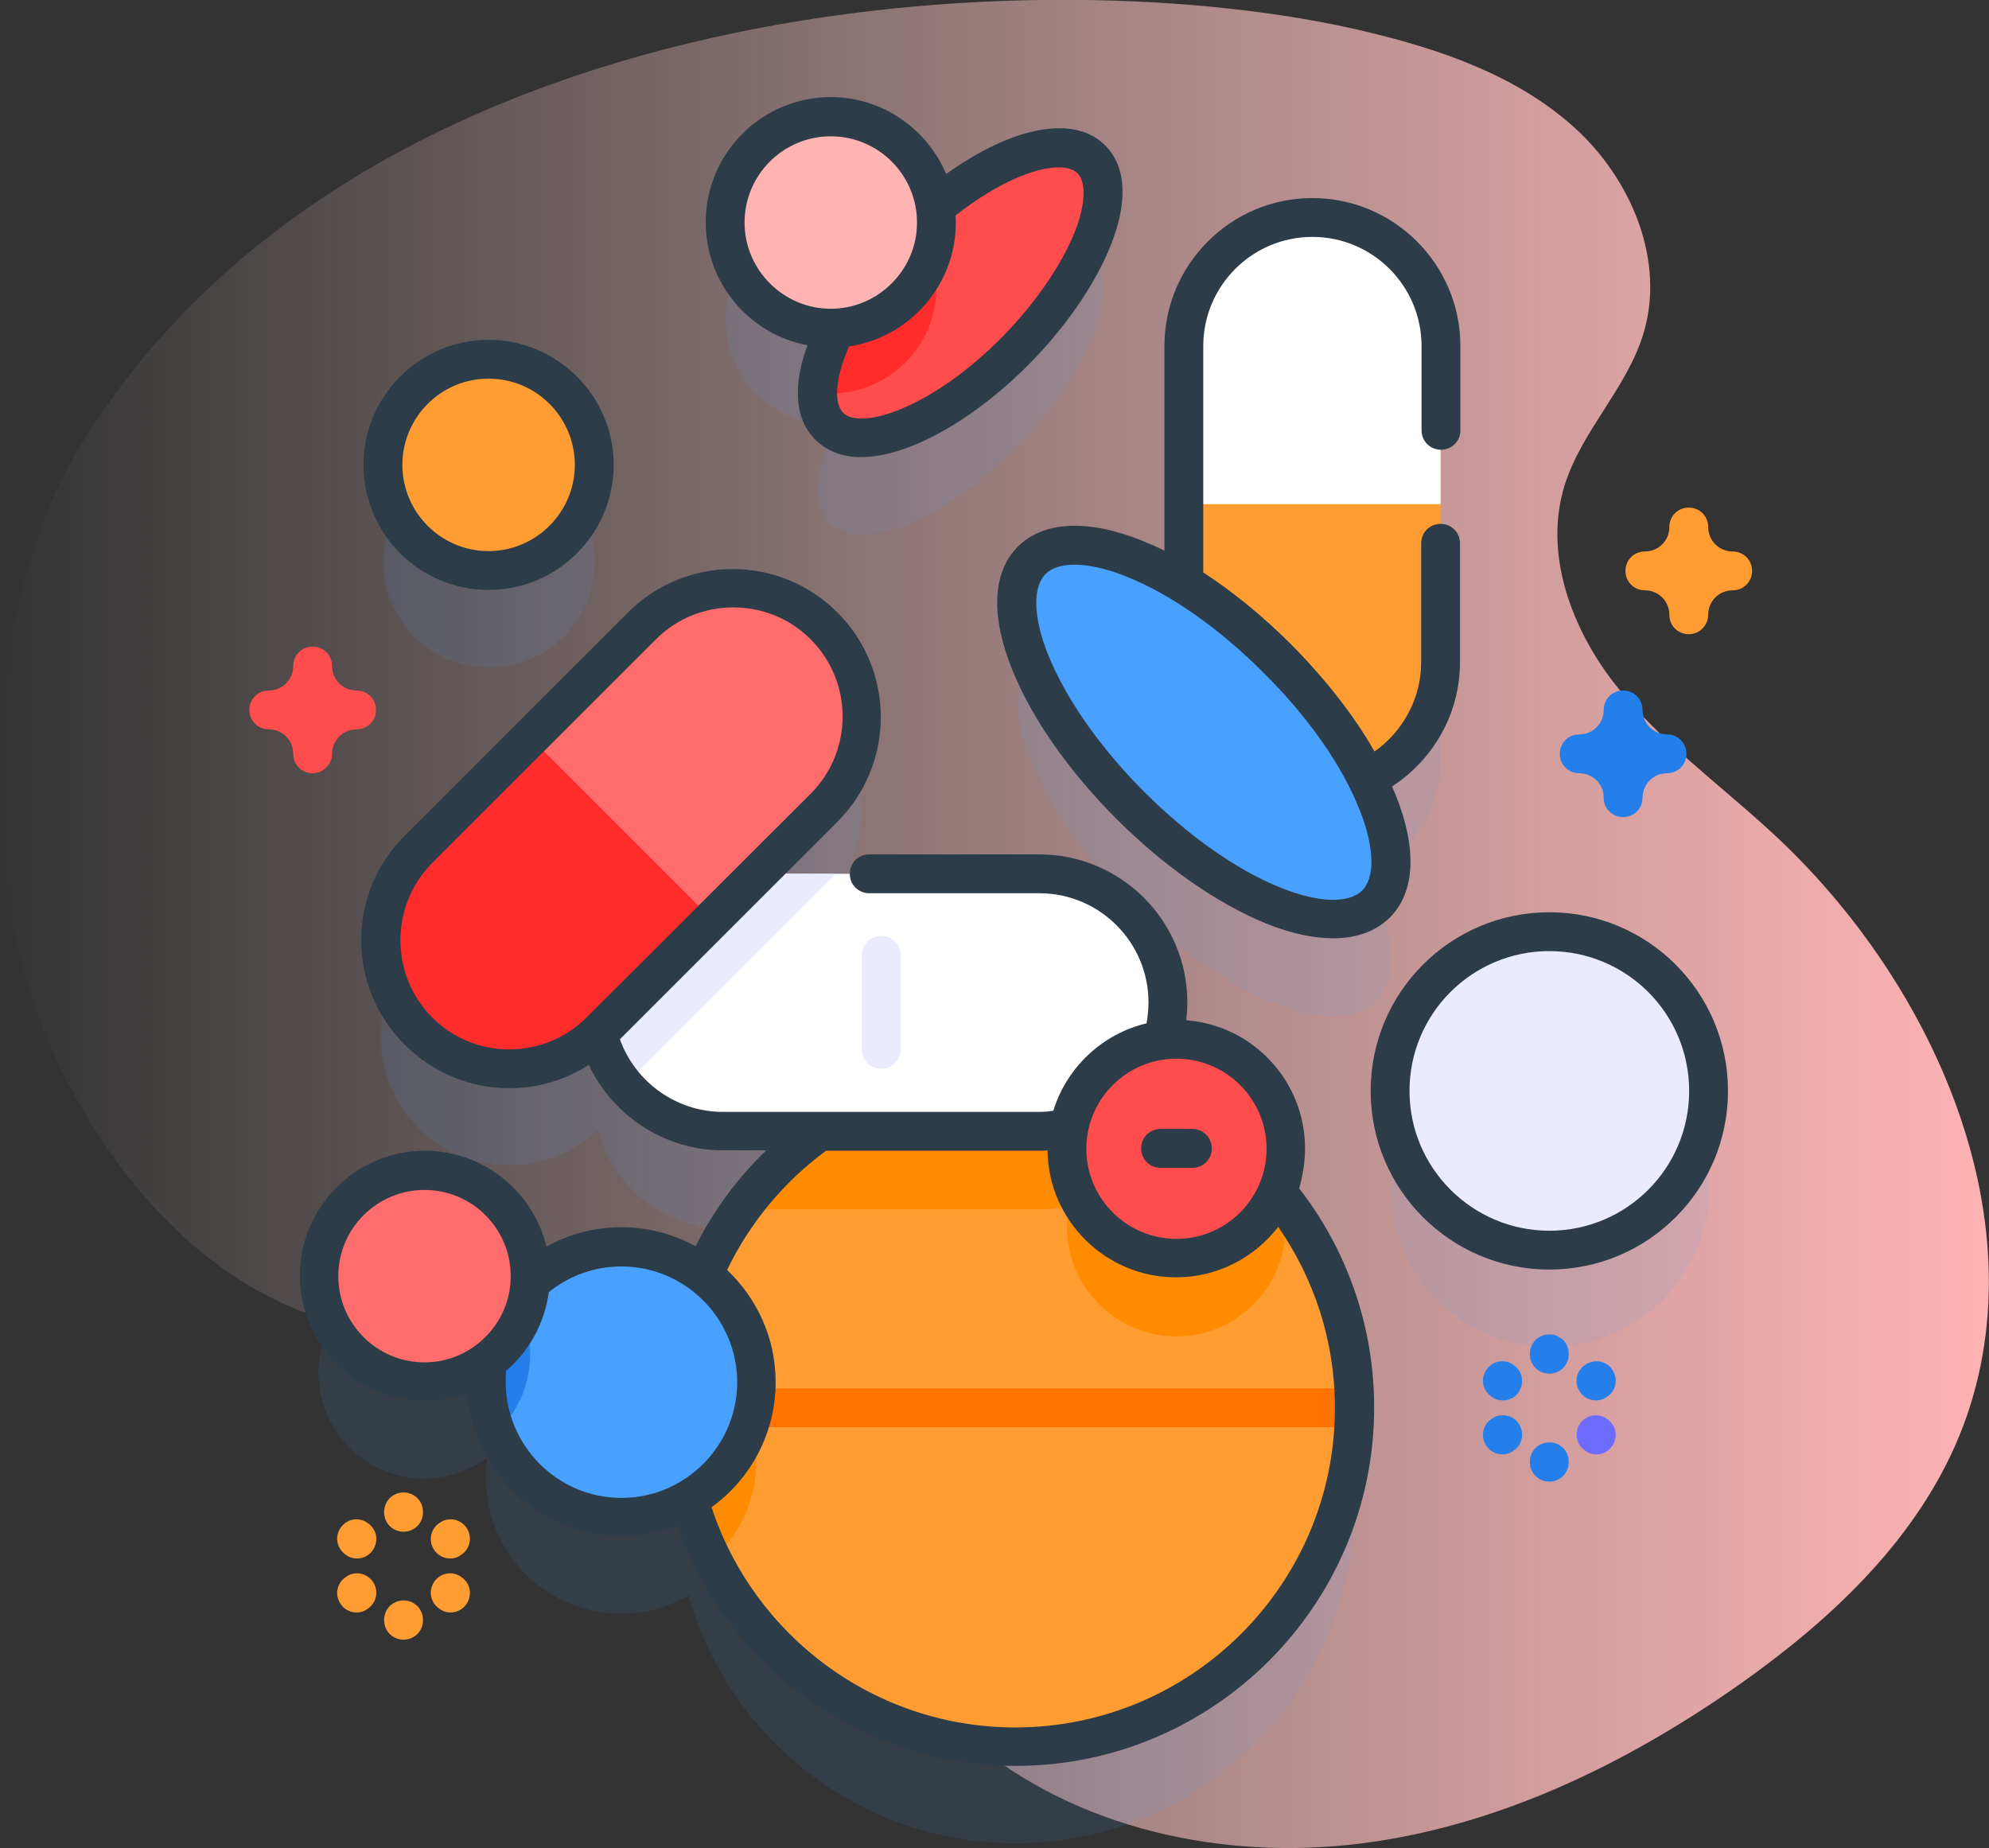 <?xml version="1.0" encoding="utf-8"?>
<!-- Generator: Adobe Illustrator 23.0.1, SVG Export Plug-In . SVG Version: 6.00 Build 0)  -->
<svg version="1.1" id="Layer_1" xmlns="http://www.w3.org/2000/svg" xmlns:xlink="http://www.w3.org/1999/xlink" x="0px" y="0px"
	 viewBox="0 0 512.1 475.9" style="enable-background:new 0 0 512.1 475.9;" xml:space="preserve">
<rect x="0" y="0" width="512.1" height="475.9" fill="#333333" stroke="none"/>
<style type="text/css">
	.st0{fill:url(#SVGID_1_);}
	.st1{opacity:0.1;}
	.st2{fill:#48A0FF;}
	.st3{fill:#FF9D33;}
	.st4{fill:#FF8B00;}
	.st5{fill:#FF7300;}
	.st6{fill:#FFFFFF;}
	.st7{fill:#EBEBFF;}
	.st8{fill:#FF2C2C;}
	.st9{fill:#FF6C6C;}
	.st10{fill:#FF4D4D;}
	.st11{fill:#247FEA;}
	.st12{fill:#6C6CFF;}
	.st13{fill:#FFB3B3;}
	.st14{fill:#2C3C49;}
</style>
<g>
	<g>
		
			<linearGradient id="SVGID_1_" gradientUnits="userSpaceOnUse" x1="0" y1="527.983" x2="512.108" y2="527.983" gradientTransform="matrix(1 0 0 1 0 -290.036)">
			<stop  offset="0" style="stop-color:#FFD9D9;stop-opacity:0"/>
			<stop  offset="0.998" style="stop-color:#FFB3B3"/>
		</linearGradient>
		<path class="st0" d="M20.3,115.4c-24,39.4-26.5,107.6-8.9,150.3c15.4,37.4,46,72.4,86.1,76.8c14.8,1.6,29.9-1,44.5,1.6
			c50.3,9.2,69,71.1,108,104c27.2,22.9,64.9,31,100.2,26.6s68.3-20.4,97.4-40.8c23-16.2,44.4-36,55.8-61.7
			c23.7-53.8-4.2-118.5-47.6-158.2c-13.5-12.4-28.6-23.3-39.9-37.7s-18.5-33.7-13.1-51.2c4.3-14,15.8-24.8,20.2-38.8
			c6-19-3-40.3-17.8-53.6s-34.3-20-53.7-24.6C270.4-11.3,92.7-3.5,20.3,115.4L20.3,115.4z"/>
	</g>
	<g class="st1">
		<path class="st2" d="M331,320.7c0-15.5-12.6-28.2-28.2-28.2c-1.2,0-2.4,0.1-3.6,0.2c0.9-3.1,1.4-6.3,1.4-9.7
			c0-18.3-14.8-33.1-33.1-33.1H195l17.1-17.1c12.9-12.9,12.9-33.9,0-46.8s-33.9-12.9-46.8,0l-57.6,57.6c-12.9,12.9-12.9,33.9,0,46.8
			c12.7,12.7,33.3,12.9,46.3,0.5c3.6,14.4,16.6,25.2,32.1,25.2H211c-13.1,9.3-23.5,22.1-29.9,37c-5.9-4.5-13.2-7.2-21.2-7.2
			c-9,0-17.3,3.5-23.5,9.1c0-0.5,0-1,0-1.5c0-15-12.2-27.2-27.2-27.2S82,338.5,82,353.5s12.2,27.2,27.2,27.2c6.1,0,11.7-2,16.3-5.4
			c-0.3,1.8-0.4,3.6-0.4,5.4c0,19.2,15.6,34.8,34.8,34.8c6.3,0,12.3-1.7,17.4-4.7c10.3,36.8,44,63.8,84.1,63.8
			c48.2,0,87.3-39.1,87.3-87.3c0-21.1-7.5-40.5-20-55.6C330.2,328.5,331,324.7,331,320.7L331,320.7z"/>
		<ellipse class="st2" cx="125.9" cy="144.7" rx="27.2" ry="27.2"/>
		<ellipse class="st2" cx="399.1" cy="305.8" rx="41" ry="41"/>
		<path class="st2" d="M351.9,225.5c11.2-5.3,19-16.7,19-29.9v-40.7v-40.7c0-18.3-14.8-33.1-33.1-33.1c-18.3,0-33.1,14.8-33.1,33.1
			v40.7v20.5c-16.7-10.2-31.9-13.1-39-6.1c-10.4,10.4,0.9,38.7,25.4,63.2s52.8,35.8,63.2,25.4C360.4,251.7,359,239.5,351.9,225.5
			L351.9,225.5z"/>
		<path class="st2" d="M213.9,109.5c0.5,0,0.9,0,1.4,0c-5.5,11-6.6,20.6-1.7,25.3c8.1,7.9,29.8-1,48.4-20s27.1-40.9,19-48.8
			c-6.9-6.8-23.7-1.2-40.1,12.3C239,65.1,227.7,55,214,55c-15,0-27.2,12.2-27.2,27.2S198.8,109.5,213.9,109.5L213.9,109.5z"/>
	</g>
	<g>
		<circle class="st3" cx="261.4" cy="362.5" r="87.3"/>
		<path class="st4" d="M194.7,376.1c0,10.2-4.4,19.3-11.3,25.6c-5.9-11.8-9.3-25.1-9.3-39.2c0-6,0.6-11.8,1.7-17.4
			C187.1,350.9,194.7,362.6,194.7,376.1L194.7,376.1z"/>
		<path class="st4" d="M331,315.9c0,15.5-12.6,28.2-28.1,28.2s-28.2-12.6-28.2-28.2c0-1.9,0.2-3.6,0.5-5.4c-2.5,0.6-5,0.9-7.6,0.9
			h-77c15.9-21.9,41.6-36.2,70.8-36.2c27.9,0,52.7,13.1,68.7,33.4C330.7,310.9,331,313.4,331,315.9L331,315.9z"/>
		<path class="st5" d="M348.7,367.5H174.1c-2.8,0-5-2.2-5-5s2.2-5,5-5h174.6c2.8,0,5,2.2,5,5S351.5,367.5,348.7,367.5z"/>
		<path class="st6" d="M267.6,291.2h-81.5c-18.3,0-33.1-14.8-33.1-33.1s14.8-33.1,33.1-33.1h81.5c18.3,0,33.1,14.8,33.1,33.1
			S285.9,291.2,267.6,291.2z"/>
		<path class="st7" d="M214.9,225c-0.8,1.1-1.8,2.1-2.8,3.1l-51.3,51.3c-4.9-5.8-7.8-13.2-7.8-21.4c0-9.1,3.7-17.4,9.7-23.4
			s14.3-9.7,23.4-9.7L214.9,225z"/>
		<g>
			<path class="st8" d="M212.2,207.9l-57.6,57.6c-12.9,12.9-33.9,12.9-46.8,0c-12.9-12.9-12.9-33.9,0-46.8l57.6-57.6
				c12.9-12.9,33.9-12.9,46.8,0S225.1,195,212.2,207.9z"/>
			<path class="st9" d="M136.5,189.9l28.8-28.8c12.9-12.9,33.9-12.9,46.8,0s12.9,33.9,0,46.8l-28.8,28.8L136.5,189.9z"/>
		</g>
		<g>
			<path class="st3" d="M370.9,89.1v81.5c0,18.3-14.8,33.1-33.1,33.1c-18.3,0-33.1-14.8-33.1-33.1V89.1c0-18.3,14.8-33.1,33.1-33.1
				S370.9,70.8,370.9,89.1z"/>
			<path class="st6" d="M304.7,129.8V89.1c0-18.3,14.8-33.1,33.1-33.1s33.1,14.8,33.1,33.1v40.7H304.7z"/>
		</g>
		<g>
			<path class="st7" d="M226.9,275.2c-2.8,0-5-2.2-5-5V246c0-2.8,2.2-5,5-5s5,2.2,5,5v24.2C231.9,273,229.6,275.2,226.9,275.2z"/>
		</g>
		<circle class="st10" cx="302.9" cy="295.7" r="28.2"/>
		<g>
			<g>
				<circle class="st2" cx="160" cy="355.8" r="34.8"/>
				<path class="st11" d="M136.5,348.8c0,7.9-3.4,15.1-8.8,20.1c-1.6-4-2.5-8.4-2.5-13.1c0-8,2.7-15.4,7.3-21.3
					C135,338.7,136.5,343.6,136.5,348.8z"/>
			</g>
		</g>
		<circle class="st9" cx="109.3" cy="328.6" r="27.2"/>
		<circle class="st3" cx="125.8" cy="119.7" r="27.2"/>
		<circle class="st7" cx="398.9" cy="280.9" r="41"/>
		
			<ellipse transform="matrix(0.707 -0.707 0.707 0.707 -42.599 274.432)" class="st2" cx="310" cy="188.6" rx="26.7" ry="62.6"/>
	</g>
	<g>
		<g>
			<path class="st3" d="M103.9,394.4c-2.8,0-5-2.2-5-5v-0.1c0-2.8,2.2-5,5-5s5,2.2,5,5v0.1C108.9,392.2,106.7,394.4,103.9,394.4z"/>
			<path class="st3" d="M103.9,422.2c-2.8,0-5-2.2-5-5v-0.1c0-2.8,2.2-5,5-5s5,2.2,5,5v0.1C108.9,420,106.7,422.2,103.9,422.2z"/>
		</g>
		<g>
			<path class="st3" d="M91.9,401.3c-0.9,0-1.7-0.2-2.5-0.7l-0.1-0.1c-2.4-1.4-3.2-4.4-1.8-6.8c1.4-2.4,4.4-3.2,6.8-1.8l0.1,0.1
				c2.4,1.4,3.2,4.4,1.8,6.8C95.3,400.4,93.7,401.3,91.9,401.3z"/>
			<path class="st3" d="M116,415.2c-0.9,0-1.7-0.2-2.5-0.7l-0.1-0.1c-2.4-1.4-3.2-4.4-1.8-6.8c1.4-2.4,4.4-3.2,6.8-1.8l0.1,0.1
				c2.4,1.4,3.2,4.4,1.8,6.8C119.4,414.3,117.7,415.2,116,415.2z"/>
		</g>
		<g>
			<path class="st3" d="M91.8,415.2c-1.7,0-3.4-0.9-4.3-2.5c-1.4-2.4-0.6-5.4,1.8-6.8l0.1-0.1c2.4-1.4,5.4-0.6,6.8,1.8
				s0.6,5.4-1.8,6.8l-0.1,0.1C93.5,415,92.7,415.2,91.8,415.2z"/>
			<path class="st3" d="M115.9,401.3c-1.7,0-3.4-0.9-4.3-2.5c-1.4-2.4-0.6-5.4,1.8-6.8l0.1-0.1c2.4-1.4,5.4-0.6,6.8,1.8
				s0.6,5.4-1.8,6.8l-0.1,0.1C117.6,401.1,116.7,401.3,115.9,401.3z"/>
		</g>
	</g>
	<g>
		<g>
			<path class="st11" d="M398.9,353.7c-2.8,0-5-2.2-5-5v-0.1c0-2.8,2.2-5,5-5s5,2.2,5,5v0.1C403.9,351.5,401.7,353.7,398.9,353.7z"
				/>
			<path class="st11" d="M398.9,381.5c-2.8,0-5-2.2-5-5v-0.1c0-2.8,2.2-5,5-5s5,2.2,5,5v0.1C403.9,379.3,401.7,381.5,398.9,381.5z"
				/>
		</g>
		<g>
			<path class="st11" d="M386.9,360.6c-0.8,0-1.7-0.2-2.5-0.7l-0.1-0.1c-2.4-1.4-3.2-4.4-1.8-6.8c1.4-2.4,4.4-3.2,6.8-1.8l0.1,0.1
				c2.4,1.4,3.2,4.4,1.8,6.8C390.4,359.7,388.7,360.6,386.9,360.6z"/>
			<path class="st12" d="M411,374.5c-0.8,0-1.7-0.2-2.5-0.7l-0.1-0.1c-2.4-1.4-3.2-4.4-1.8-6.8c1.4-2.4,4.4-3.2,6.8-1.8l0.1,0.1
				c2.4,1.4,3.2,4.4,1.8,6.8C414.4,373.6,412.7,374.5,411,374.5z"/>
		</g>
		<g>
			<path class="st11" d="M386.8,374.5c-1.7,0-3.4-0.9-4.3-2.5c-1.4-2.4-0.6-5.5,1.8-6.8l0.1-0.1c2.4-1.4,5.5-0.6,6.8,1.8
				c1.4,2.4,0.6,5.5-1.8,6.8l-0.1,0.1C388.5,374.3,387.7,374.5,386.8,374.5z"/>
			<path class="st11" d="M410.9,360.6c-1.7,0-3.4-0.9-4.3-2.5c-1.4-2.4-0.6-5.5,1.8-6.8l0.1-0.1c2.4-1.4,5.5-0.6,6.8,1.8
				c1.4,2.4,0.6,5.5-1.8,6.8l-0.1,0.1C412.6,360.4,411.7,360.6,410.9,360.6z"/>
		</g>
	</g>
	<path class="st10" d="M80.5,199.1c-2.8,0-5-2.2-5-5c0-3.5-2.8-6.3-6.3-6.3c-2.8,0-5-2.2-5-5s2.2-5,5-5c3.5,0,6.3-2.8,6.3-6.3
		c0-2.8,2.2-5,5-5s5,2.2,5,5c0,3.5,2.8,6.3,6.3,6.3c2.8,0,5,2.2,5,5s-2.2,5-5,5c-3.5,0-6.3,2.8-6.3,6.3
		C85.5,196.8,83.2,199.1,80.5,199.1L80.5,199.1z"/>
	<path class="st11" d="M417.9,210.4c-2.8,0-5-2.2-5-5c0-3.5-2.8-6.3-6.3-6.3c-2.8,0-5-2.2-5-5s2.2-5,5-5c3.5,0,6.3-2.8,6.3-6.3
		c0-2.8,2.2-5,5-5s5,2.2,5,5c0,3.5,2.8,6.3,6.3,6.3c2.8,0,5,2.2,5,5s-2.2,5-5,5c-3.5,0-6.3,2.8-6.3,6.3
		C422.9,208.2,420.7,210.4,417.9,210.4L417.9,210.4z"/>
	<path class="st3" d="M434.8,163.3c-2.8,0-5-2.2-5-5c0-3.5-2.8-6.3-6.3-6.3c-2.8,0-5-2.2-5-5s2.2-5,5-5c3.5,0,6.3-2.8,6.3-6.3
		c0-2.8,2.2-5,5-5s5,2.2,5,5c0,3.5,2.8,6.3,6.3,6.3c2.8,0,5,2.2,5,5s-2.2,5-5,5c-3.5,0-6.3,2.8-6.3,6.3
		C439.8,161,437.6,163.3,434.8,163.3z"/>
	<g>
		
			<ellipse transform="matrix(0.7 -0.715 0.715 0.7 20.475 199.407)" class="st10" cx="247.4" cy="75.4" rx="48.2" ry="20.6"/>
		<path class="st8" d="M241.1,74.1c0,15-12.2,27.2-27.2,27.2c-1.2,0-2.3-0.1-3.5-0.2c0-10.4,8.3-26.1,22.1-40.2
			c1.1-1.1,2.1-2.1,3.2-3.1C239.1,62.4,241.1,68,241.1,74.1z"/>
	</g>
	<circle class="st13" cx="213.9" cy="57.3" r="27.2"/>
	<g>
		<path class="st14" d="M336,295.7c0-17.4-13.5-31.7-30.6-33c0.2-1.5,0.3-3,0.3-4.6c0-21-17.1-38.1-38.1-38.1h-43.8
			c-2.8,0-5,2.2-5,5s2.2,5,5,5h43.8c15.5,0,28.1,12.6,28.1,28.1c0,1.8-0.2,3.6-0.5,5.4c-11.4,2.7-20.6,11.4-24,22.5
			c-1.2,0.2-2.4,0.3-3.6,0.3h-81.5c-11.9,0-22.5-7.6-26.5-18.7l56-56c14.9-14.9,14.9-39,0-53.9s-39-14.9-53.9,0l-57.6,57.6
			C97,222.4,93,231.9,93,242.1s4,19.7,11.2,26.9s16.8,11.2,26.9,11.2c7.4,0,14.4-2.1,20.5-6c6.2,13.2,19.7,22,34.5,22h11.2
			c-7.4,7.1-13.6,15.5-18.2,24.7c-5.7-3.1-12.2-4.9-19.1-4.9c-7,0-13.6,1.8-19.3,5c-3.4-14.1-16.2-24.7-31.3-24.7
			c-17.8,0-32.2,14.5-32.2,32.2s14.5,32.2,32.2,32.2c3.9,0,7.6-0.7,11-1.9c1.6,20.5,18.7,36.7,39.6,36.7c5.1,0,9.9-1,14.4-2.7
			c12.6,36,46.9,61.9,87.1,61.9c50.9,0,92.3-41.4,92.3-92.3c0-21.2-7.2-40.8-19.3-56.4C335.4,302.8,336,299.3,336,295.7L336,295.7z
			 M111.3,262c-5.3-5.3-8.2-12.4-8.2-19.9s2.9-14.6,8.2-19.9l57.6-57.6c5.5-5.5,12.7-8.2,19.9-8.2s14.4,2.7,19.9,8.2
			c11,11,11,28.8,0,39.8L151,262c-5.3,5.3-12.4,8.2-19.9,8.2C123.6,270.2,116.6,267.3,111.3,262L111.3,262z M302.9,272.6
			c12.8,0,23.2,10.4,23.2,23.2c0,12.8-10.4,23.2-23.2,23.2c-12.8,0-23.2-10.4-23.2-23.2C279.7,283,290.1,272.6,302.9,272.6z
			 M87.1,328.6c0-12.3,10-22.2,22.2-22.2c12.3,0,22.2,10,22.2,22.2s-10,22.2-22.2,22.2C97.1,350.8,87.1,340.9,87.1,328.6z
			 M130.2,355.8c0-1,0.1-1.9,0.1-2.8c5.9-5.1,9.9-12.2,11-20.3c5.1-4.1,11.6-6.6,18.7-6.6c16.4,0,29.8,13.4,29.8,29.8
			s-13.4,29.8-29.8,29.8S130.2,372.3,130.2,355.8L130.2,355.8z M343.7,362.5c0,45.4-36.9,82.3-82.3,82.3
			c-36.4,0-67.4-23.8-78.2-56.7c10-7.2,16.5-19,16.5-32.2c0-11.4-4.8-21.6-12.5-28.9c5.9-12.2,14.7-22.8,25.5-30.7h54.9
			c0.7,0,1.4,0,2.1-0.1c0.2,18.1,15,32.7,33.1,32.7c10.7,0,20.2-5.1,26.3-13C338.3,329.2,343.7,345.2,343.7,362.5L343.7,362.5z"/>
		<path class="st14" d="M298.8,300.7h8.2c2.8,0,5-2.2,5-5s-2.2-5-5-5h-8.2c-2.8,0-5,2.2-5,5S296,300.7,298.8,300.7z"/>
		<path class="st14" d="M125.8,151.9c17.8,0,32.2-14.5,32.2-32.2s-14.5-32.2-32.2-32.2s-32.2,14.4-32.2,32.2S108,151.9,125.8,151.9z
			 M125.8,97.5c12.3,0,22.2,10,22.2,22.2s-10,22.2-22.2,22.2c-12.3,0-22.2-10-22.2-22.2S113.5,97.5,125.8,97.5z"/>
		<path class="st14" d="M398.9,234.9c-25.4,0-46,20.6-46,46s20.6,46,46,46s46-20.6,46-46S424.3,234.9,398.9,234.9z M398.9,316.9
			c-19.8,0-36-16.1-36-36s16.1-36,36-36s36,16.1,36,36S418.8,316.9,398.9,316.9z"/>
		<path class="st14" d="M262.1,140.7c-6.6,6.6-7.1,17.8-1.5,31.7c5,12.5,14.6,26.2,26.9,38.5s26,21.8,38.5,26.9
			c6.4,2.6,12.2,3.8,17.3,3.8c6,0,10.9-1.8,14.5-5.3c6.6-6.6,7.1-17.8,1.5-31.7c-0.3-0.7-0.6-1.4-0.9-2.1
			c10.5-6.8,17.5-18.6,17.5-32v-30.6c0-2.8-2.2-5-5-5s-5,2.2-5,5v30.6c0,9.5-4.8,17.9-12,23c-5.3-9.3-12.7-18.7-21.4-27.5
			c-7.3-7.3-15-13.6-22.7-18.6V89.1c0-15.5,12.6-28.1,28.1-28.1S366,73.6,366,89.1v21.7c0,2.8,2.2,5,5,5s5-2.2,5-5V89.1
			c0-21-17.1-38.1-38.1-38.1s-38.1,17.1-38.1,38.1v52.7c-1.9-1-3.9-1.8-5.8-2.6C280,133.6,268.7,134.2,262.1,140.7L262.1,140.7z
			 M350,208.4c3.9,9.7,4.1,17.5,0.7,20.9s-11.3,3.2-20.9-0.7c-11.3-4.5-23.8-13.3-35.2-24.7c-11.4-11.4-20.1-23.9-24.7-35.2
			c-3.9-9.7-4.1-17.5-0.7-20.9c1.6-1.6,4.2-2.4,7.4-2.4c3.7,0,8.4,1,13.5,3.1c11.3,4.5,23.8,13.3,35.2,24.7
			C336.7,184.5,345.5,197,350,208.4z"/>
		<path class="st14" d="M207.9,88.9c-3.6,9.8-3.6,18.8,2.1,24.4c3.1,3,7.1,4.4,11.7,4.4c13,0,30.5-10.8,43.8-24.5
			c18-18.4,30.8-44.3,18.9-55.9c-5.4-5.3-14.6-5.7-25.7-1.1c-4.9,2-10,5-15.1,8.6C238.7,33.2,227.2,25,213.9,25
			c-17.8,0-32.2,14.5-32.2,32.2C181.7,73,193,86.1,207.9,88.9L207.9,88.9z M246.1,57.3c0-0.6,0-1.2-0.1-1.8
			c5.6-4.4,11.2-7.8,16.5-10c3.9-1.6,7.4-2.4,10.1-2.4c2.1,0,3.8,0.5,4.8,1.5c2.3,2.3,2.1,8-0.6,14.9c-3.4,8.6-9.9,18.1-18.4,26.9
			c-18.4,18.8-36.8,24.4-41.3,19.9c-2.3-2.3-2.1-7.9,0.6-14.9c0.3-0.7,0.6-1.5,0.9-2.2C234.1,86.9,246.1,73.5,246.1,57.3L246.1,57.3
			z M213.9,35.1c12.3,0,22.2,10,22.2,22.2s-10,22.2-22.2,22.2s-22.2-10-22.2-22.2S201.6,35.1,213.9,35.1z"/>
	</g>
</g>
</svg>
